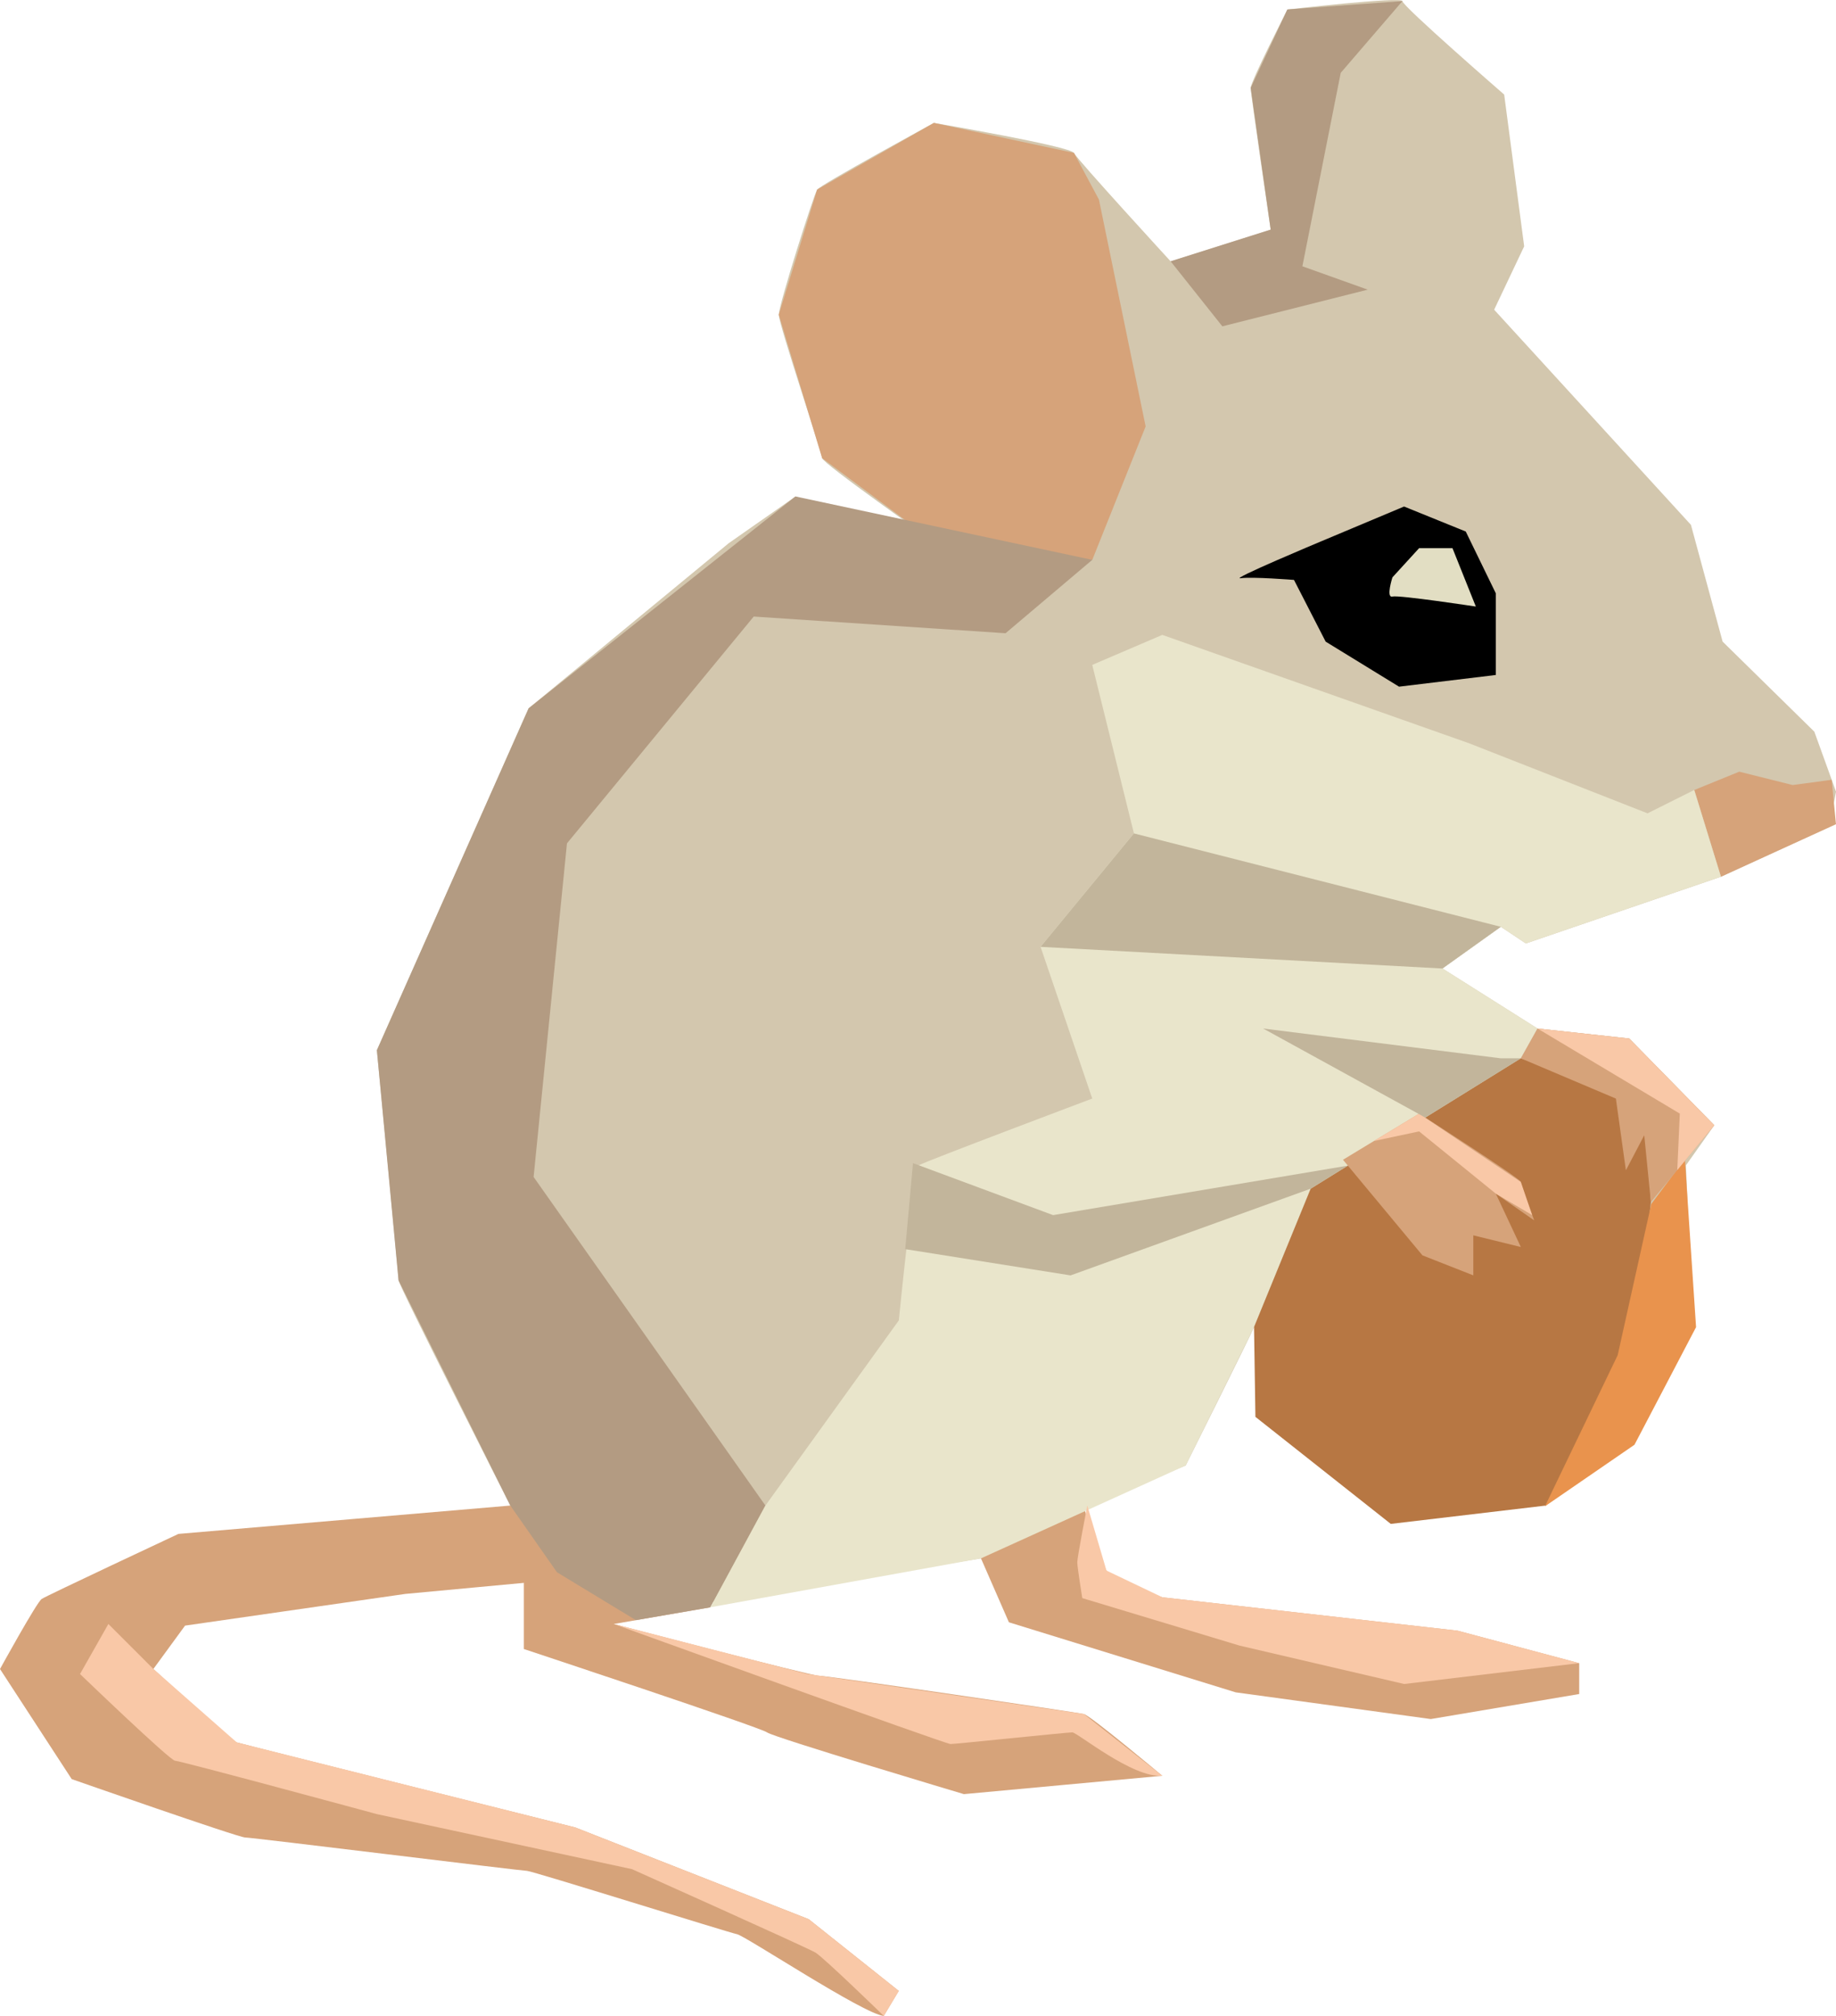 <?xml version="1.0" encoding="UTF-8"?> <svg xmlns="http://www.w3.org/2000/svg" width="164" height="180" viewBox="0 0 164 180" fill="none"><g clip-path="url(#clip0_1627_21006)"><path d="M45.58 134.428C45.58 134.428 35.6 114.771 35.6 114.323C35.6 113.875 33.664 93.772 33.664 93.772L47.219 63.244L65.094 48.501L71.054 44.332L83.418 48.354C83.418 48.354 73.438 41.355 73.438 40.907C73.438 40.46 69.565 28.994 69.565 28.101C69.565 27.208 72.692 17.378 72.99 16.932C73.288 16.487 83.418 10.974 83.418 10.974C83.418 10.974 95.632 13.06 95.93 13.656C96.227 14.251 104.568 23.336 104.568 23.336L113.505 20.507C113.505 20.507 111.719 8.443 111.719 7.848C111.719 7.252 114.996 0.849 114.996 0.849C114.996 0.849 125.274 -0.342 125.274 0.104C125.274 0.549 134.36 8.443 134.36 8.443L136.147 21.995L133.465 27.653L151.042 46.863L153.872 57.288L162.065 65.33L164.002 70.69L163.406 73.817L153.724 78.284L136.297 84.242L134.062 82.754L128.849 86.476L137.34 91.836L145.533 92.729L153.129 100.473L150.597 104.048L151.192 118.047C151.192 118.047 147.617 125.046 146.426 126.834C145.236 128.62 137.49 134.578 136.744 134.428C135.999 134.278 124.53 135.619 124.53 135.619C124.53 135.619 112.316 126.982 112.316 126.237C112.316 125.491 112.316 117.747 112.019 118.493C111.721 119.238 105.912 130.854 105.912 130.854L97.123 134.428L89.227 138.896C89.227 138.896 75.97 140.982 74.481 141.279C72.993 141.577 60.479 143.513 60.479 143.513L50.797 141.279L45.583 134.428H45.58Z" fill="#D3C7AE"></path><path d="M78.945 180.001C77.159 179.851 66.581 172.852 65.838 172.704C65.095 172.557 47.517 167.047 47.069 167.047C46.622 167.047 22.491 164.067 21.896 164.067C21.301 164.067 6.405 158.855 6.405 158.855L0 149.025C0 149.025 3.277 143.067 3.723 142.769C4.168 142.471 15.937 136.961 15.937 136.961L45.578 134.43L54.515 135.62L52.131 140.833L36.192 142.321L16.53 145.15L13.7 149.022C13.7 149.022 20.7 155.426 21.148 155.576C21.596 155.726 51.385 163.17 51.385 163.17L72.238 171.361L80.281 177.765L78.941 179.998L78.945 180.001Z" fill="#D6A37A"></path><path d="M46.793 141.335V147.239C46.793 147.239 67.927 154.238 68.522 154.686C69.117 155.133 86.1 160.196 86.1 160.196L103.825 158.558C103.825 158.558 97.421 153.197 96.825 153.047C96.23 152.897 73.886 149.623 73.14 149.623C72.395 149.623 54.819 145.006 54.819 145.006L63.458 143.517L55.117 138.602L48.562 136.816L46.793 141.337V141.335Z" fill="#D6A37A"></path><path d="M87.626 139.149L90.12 144.853L110.377 151.108L127.805 153.492L141.062 151.258V148.505L130.189 145.601L103.825 142.621C103.825 142.621 99.654 141.281 98.833 140.238C98.013 139.195 96.079 131.898 96.079 131.898L86.547 134.43L87.629 139.149H87.626Z" fill="#D6A37A"></path><path d="M83.418 48.352L97.568 49.99L102.334 38.077L98.163 17.824L95.929 13.652L83.418 10.973L72.99 16.928L69.562 28.099L73.435 40.906L83.418 48.352Z" fill="#D6A37A"></path><path d="M153.72 78.285L151.336 70.541L155.359 68.902L160.125 70.095L163.613 69.626L163.998 73.595L153.72 78.285Z" fill="#D6A37A"></path><path d="M133.61 60.267V52.971L130.928 47.46L125.417 45.227L117.969 48.353C117.969 48.353 109.775 51.778 110.818 51.63C111.862 51.482 115.584 51.78 115.584 51.78L118.414 57.29L124.969 61.312L133.608 60.269L133.61 60.267Z" fill="black"></path><path d="M97.566 49.989L89.82 56.542L67.326 55.051L50.644 75.304L47.664 105.09L68.37 134.427L63.453 143.512L56.795 144.659L49.751 140.385L45.58 134.427L35.6 114.322L33.664 93.771L47.219 63.243L71.051 44.328L97.566 49.989Z" fill="#B39B82"></path><path d="M109.185 29.138L122.171 25.863L116.335 23.777L119.76 6.503L125.272 0.098L114.994 0.843L111.717 7.842L113.503 20.501L104.566 23.33L109.185 29.138Z" fill="#B39B82"></path><path d="M68.371 134.428L80.287 117.897C80.287 117.897 81.628 104.345 82.073 104.047C82.519 103.749 97.565 98.089 97.565 98.089L92.946 84.537L101.287 74.409L97.565 59.369L103.822 56.688L131.229 66.368L147.168 72.623L151.339 70.537L153.723 78.281L136.295 84.239L134.061 82.751L128.847 86.473L137.339 91.833L135.85 94.493L127.318 99.783L121.402 105.533L117.081 106.128L112.018 118.49L105.911 130.851L87.628 139.144L63.457 143.51L68.373 134.425L68.371 134.428Z" fill="#E9E5CB"></path><path d="M117.079 106.134L112.016 118.495L112.139 126.51L124.23 136.067L138.082 134.429L145.903 121.399L147.467 107.325L147.019 98.39L135.848 94.496L117.079 106.134Z" fill="#B77743"></path><path d="M146 129L138 134.5L144.5 121L147.5 107.5L150.5 103.5L151.5 118.5L146 129Z" fill="#E9934D"></path><path d="M137.336 91.836L145.53 92.729L153.128 100.473L147.466 107.324L146.871 101.368L145.232 104.495L144.339 98.092L135.848 94.496L137.336 91.836Z" fill="#D6A37A"></path><path d="M119.961 103.552L127.06 112.09L131.604 113.876V110.302L135.849 111.345L133.615 106.58L137.04 108.964C137.04 108.964 135.849 105.837 135.849 105.539C135.849 105.242 126.763 99.434 126.763 99.434L119.961 103.555V103.552Z" fill="#D6A37A"></path><path d="M103.822 158.552C101.191 158.794 96.227 154.68 95.779 154.68C95.331 154.68 85.351 155.723 84.906 155.723C84.46 155.723 54.816 145 54.816 145L72.094 149.467L96.82 153.042L103.82 158.552H103.822Z" fill="#F9C8A7"></path><path d="M97.12 134.428C97.12 134.428 96.227 139.046 96.227 139.491C96.227 139.936 96.674 142.693 96.674 142.693L110.733 146.937L125.423 150.362L141.064 148.501L130.191 145.597L103.827 142.618L98.836 140.234L97.122 134.426L97.12 134.428Z" fill="#F9C8A7"></path><path d="M78.944 180C78.944 180 73.582 174.787 72.837 174.342C72.091 173.896 56.452 166.895 56.452 166.895L33.663 161.98C33.663 161.98 16.085 157.215 15.64 157.215C15.194 157.215 7.148 149.471 7.148 149.471L9.68 145.004L13.703 149.026L21.151 155.579L51.388 163.173L72.241 171.365L80.284 177.768L78.944 180.002V180Z" fill="#F9C8A7"></path><path d="M131.828 54.158L129.742 48.945H126.762L124.378 51.552C124.378 51.552 123.782 53.413 124.378 53.265C124.973 53.117 131.826 54.158 131.826 54.158H131.828Z" fill="#E2DEC3"></path><path d="M137.336 91.836L145.529 92.729L153.127 100.473L149.823 104.473L150.049 99.432L137.336 91.836Z" fill="#F9C8A7"></path><path d="M126.761 99.434L135.848 105.539L136.862 108.497L133.614 106.58L126.761 101.021L122.719 101.88L126.761 99.434Z" fill="#F9C8A7"></path><path d="M134.058 82.753L101.286 74.414L92.945 84.542L128.844 86.478L134.058 82.753Z" fill="#C2B59B"></path><path d="M81.552 103.855L94.066 108.497L120.394 104.078L117.078 106.135L95.629 113.879L80.859 111.534L81.552 103.855Z" fill="#C2B59B"></path><path d="M134.06 94.496L112.832 91.836L127.314 99.786L135.846 94.496H134.06Z" fill="#C2B59B"></path></g><defs><clipPath id="clip0_1627_21006"><rect width="164" height="180" fill="white"></rect></clipPath></defs></svg> 